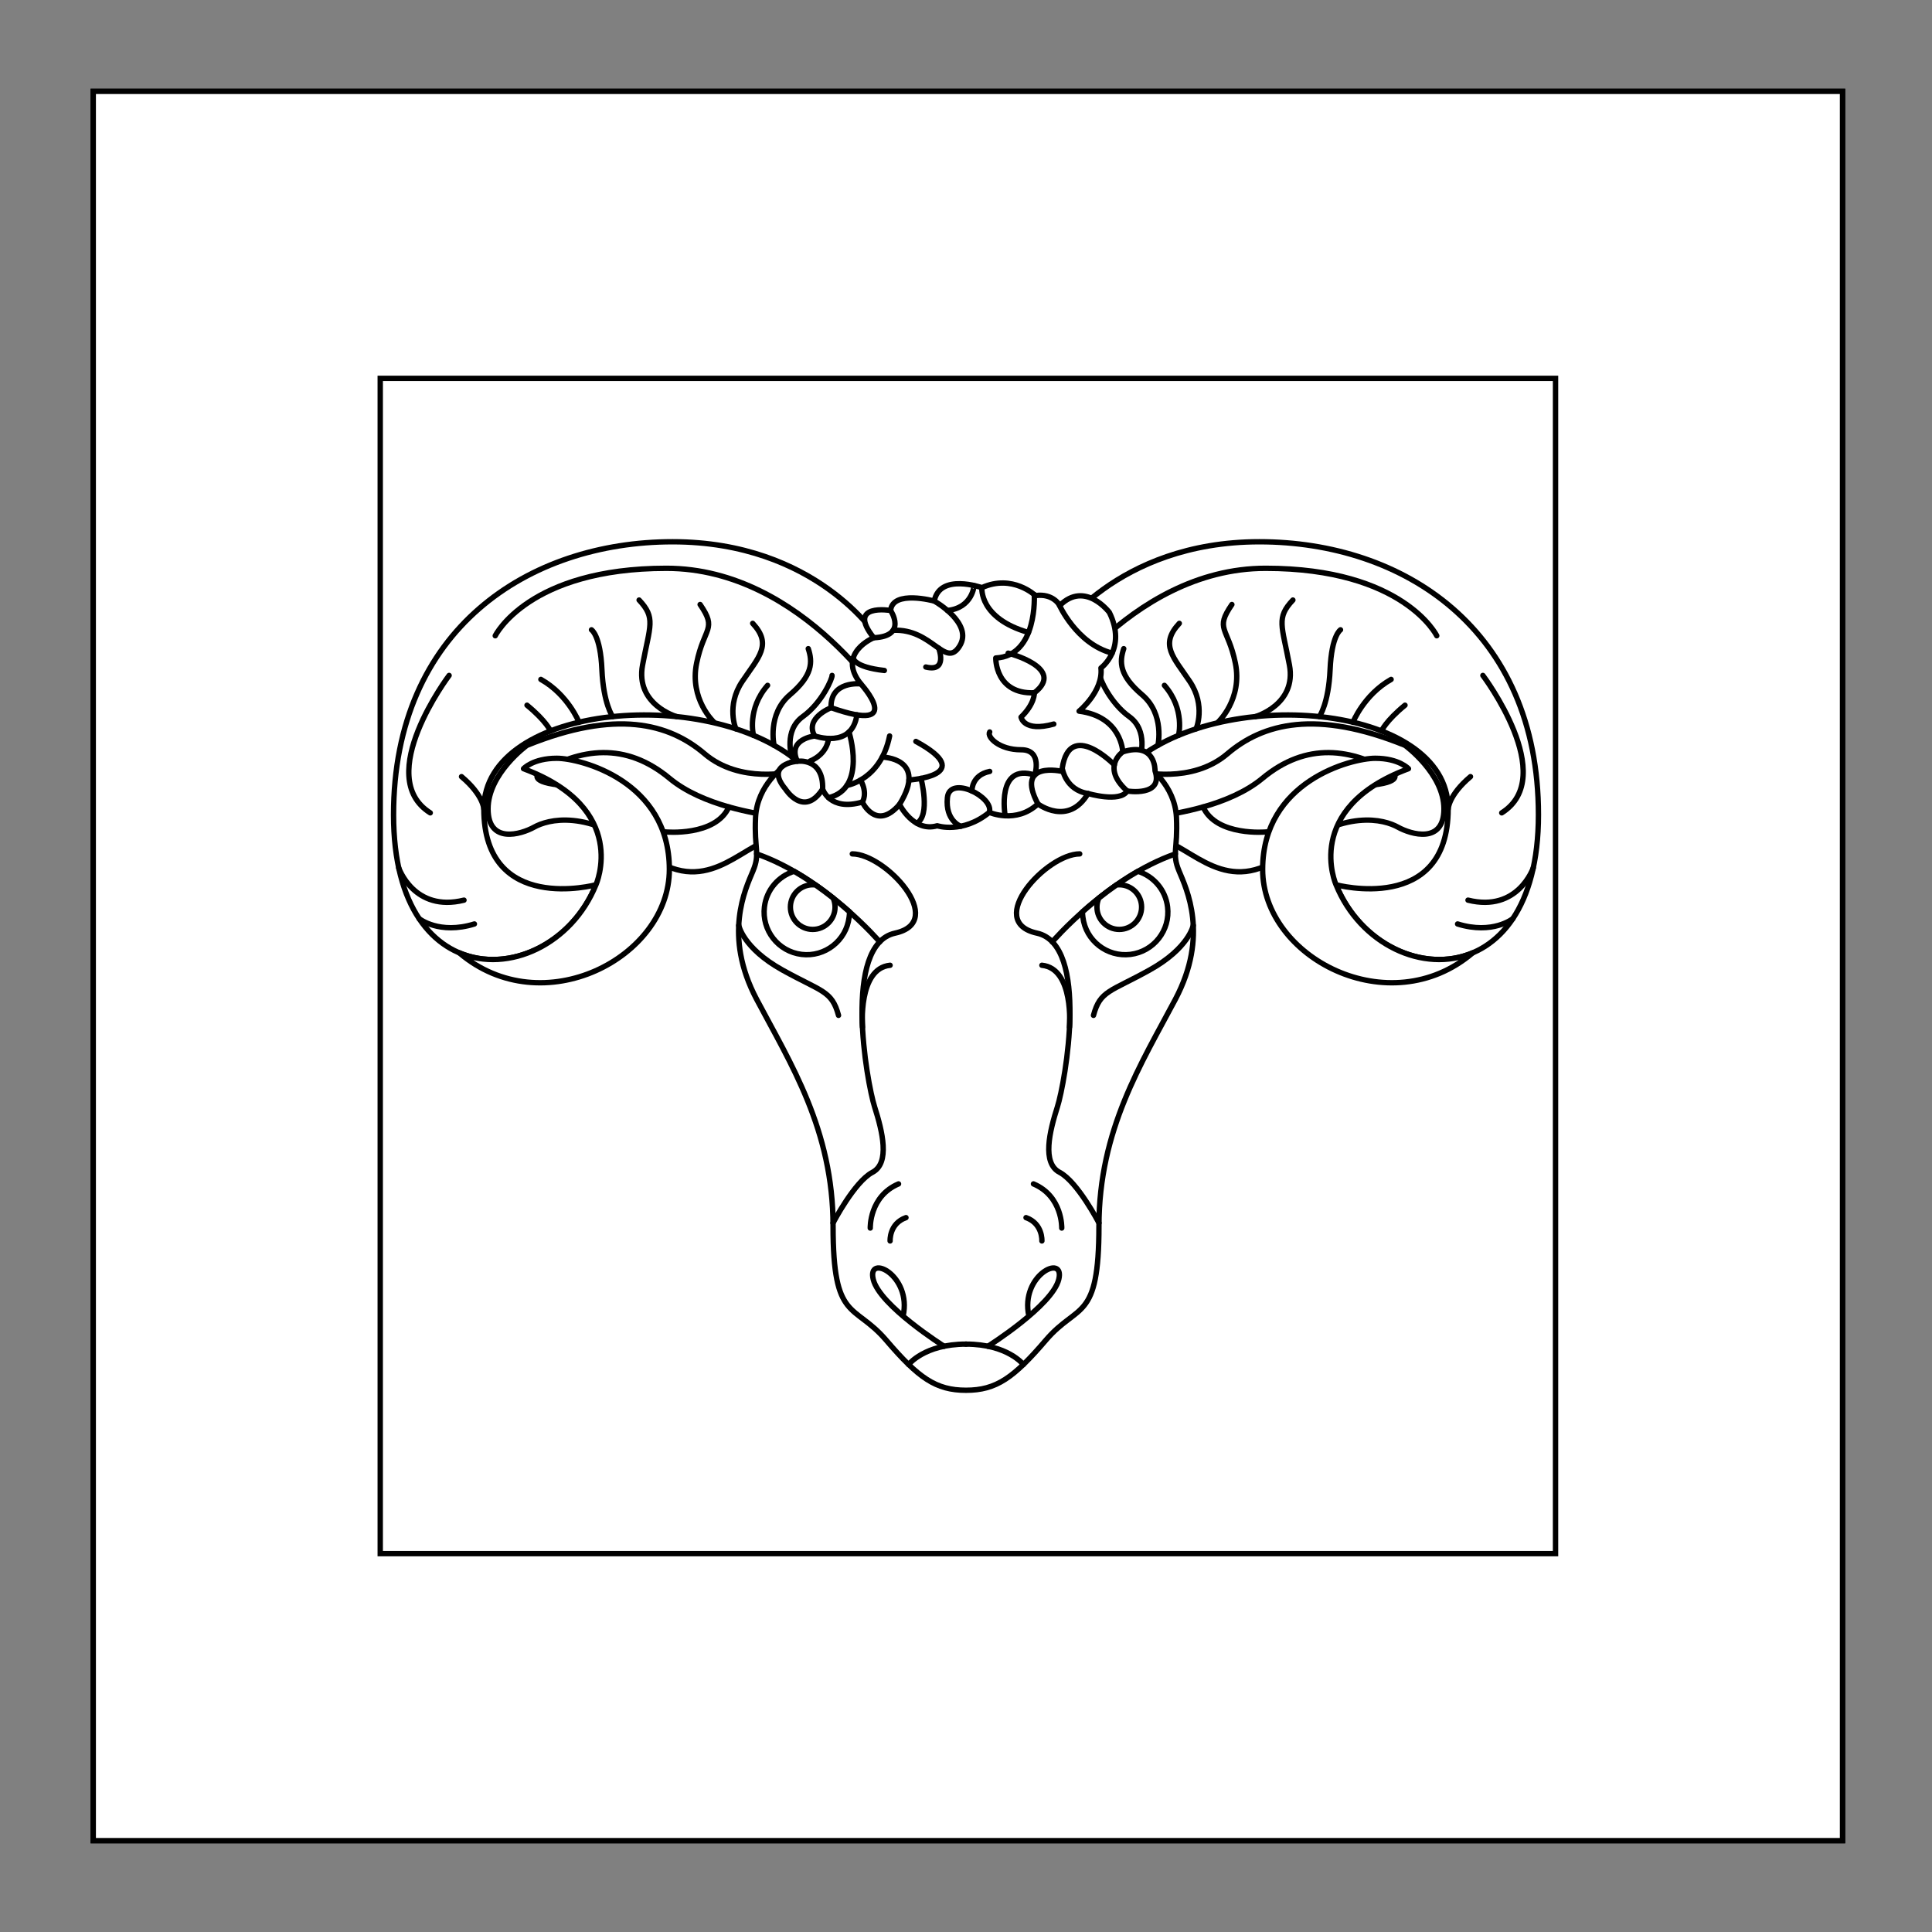 <?xml version="1.0" encoding="utf-8"?>
<!-- Generator: Adobe Illustrator 15.0.0, SVG Export Plug-In . SVG Version: 6.00 Build 0)  -->
<!DOCTYPE svg PUBLIC "-//W3C//DTD SVG 1.1//EN" "http://www.w3.org/Graphics/SVG/1.1/DTD/svg11.dtd">
<svg version="1.1" id="Field_2_" xmlns="http://www.w3.org/2000/svg" xmlns:xlink="http://www.w3.org/1999/xlink" x="0px" y="0px"
	 width="360px" height="360px" viewBox="0 0 360 360" enable-background="new 0 0 360 360" xml:space="preserve">
<rect x="0" y="0" width="360" height="360" fill="#808080" stroke="none"/>
<g id="Field">
	<rect x="17.375" y="17.024" fill="#FFFFFF" width="325.953" height="325.953"/>
	<path d="M342.828,17.524v324.953H17.875V17.524H342.828 M343.828,16.524h-1H17.875h-1v1v324.953v1h1h324.953h1v-1V17.524V16.524
		L343.828,16.524z"/>
</g>
<g>
	<path fill="#FFFFFF" d="M17.375,342.977V17.024h325.953v325.953H17.375z M289.851,289.5v-219h-219v219H289.851z"/>
	<path d="M342.828,17.524v324.953H17.875V17.524H342.828 M70.351,290h220V70h-220V290 M343.828,16.524h-1H17.875h-1v1v324.953v1h1
		h324.953h1v-1V17.524V16.524L343.828,16.524z M71.351,71h218v218h-218V71L71.351,71z"/>
</g>
<g>
	<g>
		<g>
			<path fill="#FFFFFF" stroke="#000000" stroke-linecap="round" stroke-linejoin="round" stroke-miterlimit="10" d="
				M163.316,118.557c0,0-11.231-17.608-37.99-17.608c-26.759,0-51.993,16.222-51.993,50.884c0,34.663,29.855,32.352,37.712,13.033
				c0,0-20.889,5.638-20.889-14.142c0-19.781,43.166-23.386,59.71-7.765l16.268-10.26L163.316,118.557z"/>
			<path fill="none" stroke="#000000" stroke-linecap="round" stroke-linejoin="round" stroke-miterlimit="10" d="M166.135,132.699
				c0,0-16.229-26.805-41.964-26.805s-31.889,12.57-31.889,12.57"/>
			<path fill="none" stroke="#000000" stroke-linecap="round" stroke-linejoin="round" stroke-miterlimit="10" d="M83.686,125.859
				c0,0-14.235,18.855-3.513,25.604"/>
			<path fill="none" stroke="#000000" stroke-linecap="round" stroke-linejoin="round" stroke-miterlimit="10" d="M74.294,161.702
				c0,0,2.83,8.339,12.165,6.028"/>
			<path fill="none" stroke="#000000" stroke-linecap="round" stroke-linejoin="round" stroke-miterlimit="10" d="M78.1,171.176
				c0,0,3.737,3.025,10.3,0.991"/>
			<path fill="none" stroke="#000000" stroke-linecap="round" stroke-linejoin="round" stroke-miterlimit="10" d="M90.157,150.723
				c0,0-0.092-2.588-4.16-6.008"/>
			<path fill="none" stroke="#000000" stroke-linecap="round" stroke-linejoin="round" stroke-miterlimit="10" d="M102.575,136.202
				c0,0-0.772-1.839-4.376-4.797"/>
			<path fill="none" stroke="#000000" stroke-linecap="round" stroke-linejoin="round" stroke-miterlimit="10" d="M107.888,134.574
				c0,0-2.019-5.11-7.102-7.976"/>
			<path fill="none" stroke="#000000" stroke-linecap="round" stroke-linejoin="round" stroke-miterlimit="10" d="M114.156,133.528
				c0,0-1.724-2.4-2.001-8.778c-0.277-6.377-1.941-7.395-1.941-7.395"/>
			<path fill="none" stroke="#000000" stroke-linecap="round" stroke-linejoin="round" stroke-miterlimit="10" d="M126.07,133.528
				c0,0-7.723-2.215-6.336-9.61c1.387-7.395,2.496-8.782-0.646-12.109"/>
			<path fill="none" stroke="#000000" stroke-linecap="round" stroke-linejoin="round" stroke-miterlimit="10" d="M133.045,134.574
				c0,0-4.622-4.278-3.235-11.026c1.386-6.748,3.881-6.193,0.646-10.907"/>
			<path fill="none" stroke="#000000" stroke-linecap="round" stroke-linejoin="round" stroke-miterlimit="10" d="M137.122,135.811
				c0,0-1.859-4.313,1.191-8.842c3.05-4.53,5.639-6.84,1.941-10.815"/>
			<path fill="none" stroke="#000000" stroke-linecap="round" stroke-linejoin="round" stroke-miterlimit="10" d="M140.395,137.019
				c0,0-1.25-4.875,2.632-9.312"/>
			<path fill="none" stroke="#000000" stroke-linecap="round" stroke-linejoin="round" stroke-miterlimit="10" d="M144.235,138.882
				c0,0-1.3-5.813,2.952-9.418c4.252-3.605,4.252-6.101,3.42-8.596"/>
			<path fill="none" stroke="#000000" stroke-linecap="round" stroke-linejoin="round" stroke-miterlimit="10" d="M147.543,141.016
				c0,0-1.558-4.903,2.046-7.488c3.605-2.585,5.546-7.207,5.454-7.669"/>
		</g>
		<g>
			<path fill="#FFFFFF" stroke="#000000" stroke-linecap="round" stroke-linejoin="round" stroke-miterlimit="10" d="
				M196.684,118.557c0,0,11.23-17.608,37.989-17.608s51.993,16.222,51.993,50.884c0,34.663-29.855,32.352-37.712,13.033
				c0,0,20.889,5.638,20.889-14.142c0-19.781-43.165-23.386-59.711-7.765l-16.268-10.26L196.684,118.557z"/>
			<path fill="none" stroke="#000000" stroke-linecap="round" stroke-linejoin="round" stroke-miterlimit="10" d="M193.865,132.699
				c0,0,16.229-26.805,41.965-26.805c25.734,0,31.889,12.57,31.889,12.57"/>
			<path fill="none" stroke="#000000" stroke-linecap="round" stroke-linejoin="round" stroke-miterlimit="10" d="M276.314,125.859
				c0,0,14.235,18.855,3.512,25.604"/>
			<path fill="none" stroke="#000000" stroke-linecap="round" stroke-linejoin="round" stroke-miterlimit="10" d="M285.706,161.702
				c0,0-2.829,8.339-12.164,6.028"/>
			<path fill="none" stroke="#000000" stroke-linecap="round" stroke-linejoin="round" stroke-miterlimit="10" d="M281.899,171.176
				c0,0-3.736,3.025-10.299,0.991"/>
			<path fill="none" stroke="#000000" stroke-linecap="round" stroke-linejoin="round" stroke-miterlimit="10" d="M269.843,150.723
				c0,0,0.093-2.588,4.16-6.008"/>
			<path fill="none" stroke="#000000" stroke-linecap="round" stroke-linejoin="round" stroke-miterlimit="10" d="M257.426,136.202
				c0,0,0.771-1.839,4.376-4.797"/>
			<path fill="none" stroke="#000000" stroke-linecap="round" stroke-linejoin="round" stroke-miterlimit="10" d="M252.112,134.574
				c0,0,2.019-5.11,7.103-7.976"/>
			<path fill="none" stroke="#000000" stroke-linecap="round" stroke-linejoin="round" stroke-miterlimit="10" d="M245.844,133.528
				c0,0,1.724-2.4,2.001-8.778c0.277-6.377,1.94-7.395,1.94-7.395"/>
			<path fill="none" stroke="#000000" stroke-linecap="round" stroke-linejoin="round" stroke-miterlimit="10" d="M233.93,133.528
				c0,0,7.723-2.215,6.336-9.61c-1.387-7.395-2.496-8.782,0.646-12.109"/>
			<path fill="none" stroke="#000000" stroke-linecap="round" stroke-linejoin="round" stroke-miterlimit="10" d="M226.956,134.574
				c0,0,4.621-4.278,3.234-11.026s-3.882-6.193-0.646-10.907"/>
			<path fill="none" stroke="#000000" stroke-linecap="round" stroke-linejoin="round" stroke-miterlimit="10" d="M222.878,135.811
				c0,0,1.859-4.313-1.191-8.842c-3.05-4.53-5.639-6.84-1.941-10.815"/>
			<path fill="none" stroke="#000000" stroke-linecap="round" stroke-linejoin="round" stroke-miterlimit="10" d="M219.605,137.019
				c0,0,1.25-4.875-2.632-9.312"/>
			<path fill="none" stroke="#000000" stroke-linecap="round" stroke-linejoin="round" stroke-miterlimit="10" d="M215.765,138.882
				c0,0,1.3-5.813-2.951-9.418c-4.253-3.605-4.253-6.101-3.421-8.596"/>
			<path fill="none" stroke="#000000" stroke-linecap="round" stroke-linejoin="round" stroke-miterlimit="10" d="M212.457,141.016
				c0,0,1.559-4.903-2.047-7.488c-3.604-2.585-5.547-7.207-5.453-7.669"/>
		</g>
	</g>
	<g>
		<g>
			<path fill="#FFFFFF" stroke="#000000" stroke-linecap="round" stroke-linejoin="round" stroke-miterlimit="10" d="
				M147.543,143.791c0,0-9.582,2.357-16.246-3.328c-6.665-5.685-16.554-8.292-33.1-1.581c0,0-7.256,5.262-7.256,11.841
				c0,6.579,6.101,4.783,8.596,3.396c2.496-1.386,9.913-3.535,20.867,4.922c10.953,8.458,17.407-1.317,23.643-2.773l4.85-3.744
				L147.543,143.791z"/>
			<path fill="#FFFFFF" stroke="#000000" stroke-linecap="round" stroke-linejoin="round" stroke-miterlimit="10" d="
				M135.82,150.364c-3.934-1.116-8.008-2.797-11.048-5.325c-8.25-6.863-16.675-5.615-24.386-0.971c0,0-2.235,1.784,5.044,2.313
				c7.279,0.529,12.063,8.363,18.579,8.64C124.009,155.021,133.324,155.91,135.82,150.364z"/>
			<path fill="none" stroke="#000000" stroke-linecap="round" stroke-linejoin="round" stroke-miterlimit="10" d="M148.897,152.525
				c0,0-6.333-0.249-13.077-2.162"/>
		</g>
		<g>
			<path fill="#FFFFFF" stroke="#000000" stroke-linecap="round" stroke-linejoin="round" stroke-miterlimit="10" d="
				M212.457,143.791c0,0,9.581,2.357,16.245-3.328c6.665-5.685,16.555-8.292,33.101-1.581c0,0,7.256,5.262,7.256,11.841
				c0,6.579-6.101,4.783-8.596,3.396c-2.496-1.386-9.914-3.535-20.867,4.922s-17.406-1.317-23.643-2.773l-4.85-3.744
				L212.457,143.791z"/>
			<path fill="#FFFFFF" stroke="#000000" stroke-linecap="round" stroke-linejoin="round" stroke-miterlimit="10" d="
				M224.18,150.364c3.935-1.116,8.009-2.797,11.048-5.325c8.25-6.863,16.675-5.615,24.386-0.971c0,0,2.234,1.784-5.044,2.313
				c-7.279,0.529-12.063,8.363-18.579,8.64C235.991,155.021,226.676,155.91,224.18,150.364z"/>
			<path fill="none" stroke="#000000" stroke-linecap="round" stroke-linejoin="round" stroke-miterlimit="10" d="M211.103,152.525
				c0,0,6.334-0.249,13.077-2.162"/>
		</g>
	</g>
	<g>
		<path fill="#FFFFFF" stroke="#000000" stroke-linecap="round" stroke-linejoin="round" stroke-miterlimit="10" d="M85.569,177.54
			c9.2,3.903,20.965-1.582,25.477-12.675c0,0,6.378-14.235-13.495-21.629c0,0,1.756-1.941,6.193-1.941
			c4.437,0,20.982,4.252,20.982,20.705S101.097,190.757,85.569,177.54z"/>
		<path fill="#FFFFFF" stroke="#000000" stroke-linecap="round" stroke-linejoin="round" stroke-miterlimit="10" d="M274.432,177.54
			c-9.201,3.903-20.967-1.582-25.478-12.675c0,0-6.378-14.235,13.495-21.629c0,0-1.757-1.941-6.193-1.941
			c-4.438,0-20.981,4.252-20.981,20.705S258.903,190.757,274.432,177.54z"/>
	</g>
	<g>
		<path fill="#FFFFFF" stroke="#000000" stroke-linecap="round" stroke-linejoin="round" stroke-miterlimit="10" d="M180,142.75
			c0,0,26.897-5.199,33.83,0c0,0,5.107,3.466,5.385,9.567s-0.901,6.655,0.485,9.983c1.386,3.327,5.615,11.993-0.693,23.917
			c-6.309,11.923-14.234,24.309-14.234,42.24c0,17.933-3.882,14.235-9.891,21.26c-6.009,7.025-9.243,9.337-14.881,9.337
			c-5.639,0-8.873-2.312-14.881-9.337c-6.008-7.024-9.89-3.327-9.89-21.26c0-17.932-7.926-30.317-14.235-42.24
			c-6.308-11.924-2.08-20.59-0.693-23.917c1.386-3.328,0.208-3.882,0.485-9.983c0.277-6.101,5.384-9.567,5.384-9.567
			C153.102,137.551,180,142.75,180,142.75z"/>
		<path fill="none" stroke="#000000" stroke-linecap="round" stroke-linejoin="round" stroke-miterlimit="10" d="M169.311,254.26
			c0,0,2.924-3.803,10.689-3.803"/>
		<path fill="#FFFFFF" stroke="#000000" stroke-linecap="round" stroke-linejoin="round" stroke-miterlimit="10" d="
			M184.088,250.853c0,0,11.994-7.559,13.196-12.458c1.201-4.899-7.256-0.786-5.563,6.845"/>
		<path fill="#FFFFFF" stroke="#000000" stroke-linecap="round" stroke-linejoin="round" stroke-miterlimit="10" d="
			M175.912,250.853c0,0-11.994-7.559-13.196-12.458c-1.202-4.899,7.256-0.786,5.563,6.845"/>
		<path fill="none" stroke="#000000" stroke-linecap="round" stroke-linejoin="round" stroke-miterlimit="10" d="M204.774,227.879
			c0,0-4-7.693-7.327-9.427c-3.328-1.733-1.872-7.626-0.416-12.201c1.455-4.575,6.031-30.225-3.813-32.375
			c-9.844-2.149,1.797-14.766,7.97-14.766"/>
		<path fill="none" stroke="#000000" stroke-linecap="round" stroke-linejoin="round" stroke-miterlimit="10" d="M155.225,227.879
			c0,0,4.001-7.693,7.329-9.427s1.872-7.626,0.416-12.201c-1.456-4.575-6.031-30.225,3.813-32.375
			c9.844-2.149-1.797-14.766-7.969-14.766"/>
		<path fill="none" stroke="#000000" stroke-linecap="round" stroke-linejoin="round" stroke-miterlimit="10" d="M137.654,172.417
			c0,0,0.775,4.233,8.124,8.323c7.348,4.09,9.22,3.813,10.468,8.458"/>
		<path fill="none" stroke="#000000" stroke-linecap="round" stroke-linejoin="round" stroke-miterlimit="10" d="M222.345,172.417
			c0,0-0.774,4.233-8.122,8.323c-7.349,4.09-9.221,3.813-10.468,8.458"/>
		<path fill="none" stroke="#000000" stroke-linecap="round" stroke-linejoin="round" stroke-miterlimit="10" d="M190.688,254.26
			c0,0-2.923-3.803-10.688-3.803"/>
		<path fill="none" stroke="#000000" stroke-linecap="round" stroke-linejoin="round" stroke-miterlimit="10" d="M160.711,191.4
			c0,0-0.862-10.954,5.146-11.535"/>
		<path fill="none" stroke="#000000" stroke-linecap="round" stroke-linejoin="round" stroke-miterlimit="10" d="M199.289,191.4
			c0,0,0.862-10.954-5.147-11.535"/>
		<path fill="none" stroke="#000000" stroke-linecap="round" stroke-linejoin="round" stroke-miterlimit="10" d="M162.161,228.829
			c0,0-0.185-5.917,5.269-8.227"/>
		<path fill="none" stroke="#000000" stroke-linecap="round" stroke-linejoin="round" stroke-miterlimit="10" d="M197.839,228.829
			c0,0,0.185-5.917-5.269-8.227"/>
		<path fill="none" stroke="#000000" stroke-linecap="round" stroke-linejoin="round" stroke-miterlimit="10" d="M165.858,231.232
			c0,0-0.184-3.235,2.958-4.345"/>
		<path fill="none" stroke="#000000" stroke-linecap="round" stroke-linejoin="round" stroke-miterlimit="10" d="M194.141,231.232
			c0,0,0.185-3.235-2.957-4.345"/>
		<g>
			<path fill="none" stroke="#000000" stroke-linecap="round" stroke-linejoin="round" stroke-miterlimit="10" d="M163.922,175.499
				c0,0-10.275-11.974-22.933-16.387"/>
			<path fill="#FFFFFF" stroke="#000000" stroke-linecap="round" stroke-linejoin="round" stroke-miterlimit="10" d="
				M158.297,169.914c0.001,0.335-0.036,0.659-0.078,1.001c-0.533,4.358-4.498,7.458-8.855,6.924
				c-4.358-0.533-7.458-4.498-6.924-8.855c0.392-3.203,2.632-5.729,5.525-6.629C152.013,164.686,155.572,167.494,158.297,169.914z"
				/>
			<path fill="#FFFFFF" stroke="#000000" stroke-linecap="round" stroke-linejoin="round" stroke-miterlimit="10" d="
				M155.246,167.347c0.226,0.513,0.353,1.081,0.353,1.677c0,2.297-1.862,4.16-4.16,4.16s-4.159-1.862-4.159-4.16
				s1.862-4.159,4.159-4.159c0.176,0,0.347,0.008,0.517,0.03C153.118,165.704,154.217,166.53,155.246,167.347z"/>
		</g>
		<g>
			<path fill="none" stroke="#000000" stroke-linecap="round" stroke-linejoin="round" stroke-miterlimit="10" d="M196.079,175.499
				c0,0,10.274-11.974,22.933-16.387"/>
			<path fill="#FFFFFF" stroke="#000000" stroke-linecap="round" stroke-linejoin="round" stroke-miterlimit="10" d="
				M201.703,169.914c-0.002,0.335,0.036,0.659,0.077,1.001c0.533,4.358,4.498,7.458,8.856,6.924
				c4.356-0.533,7.457-4.498,6.924-8.855c-0.392-3.203-2.632-5.729-5.525-6.629C207.987,164.686,204.427,167.494,201.703,169.914z"
				/>
			<path fill="#FFFFFF" stroke="#000000" stroke-linecap="round" stroke-linejoin="round" stroke-miterlimit="10" d="
				M204.754,167.347c-0.227,0.513-0.353,1.081-0.353,1.677c0,2.297,1.861,4.16,4.159,4.16s4.159-1.862,4.159-4.16
				s-1.861-4.159-4.159-4.159c-0.176,0-0.347,0.008-0.518,0.03C206.882,165.704,205.783,166.53,204.754,167.347z"/>
		</g>
	</g>
	<g>
		<path fill="#FFFFFF" stroke="#000000" stroke-linecap="round" stroke-linejoin="round" stroke-miterlimit="10" d="
			M182.958,109.499c0,0-7.856-2.773-8.874,2.496c0,0-7.764-2.126-8.134,1.756c0,0-8.32-1.387-3.143,5.084
			c0,0-7.024,2.865-2.403,8.596c0,0-5.731-0.647-5.546,4.437c0,0-4.992,1.941-3.05,5.269c0,0-5.176,0.555-3.235,4.714
			c0,0-6.192,0.462-2.218,5.176c0,0,3.42,5.454,6.933,0c0,0,1.294,4.2,7.394,2.424c0,0,2.588,5.518,6.933,0.438
			c0,0,2.588,5.273,7.025,3.979c0,0,4.714,1.572,9.706-2.496c0,0,4.991,2.219,9.058-1.571c0,0,5.638,4.252,9.335-1.941
			c0,0,5.916,1.756,7.303-0.462c0,0,6.84,1.109,5.176-3.79c0,0,0.187-5.454-6.008-3.512c0,0-0.185-6.563-8.135-7.58
			c0,0,4.53-3.697,4.068-8.042c0,0,4.898-3.604,1.571-10.353c0,0-4.529-6.008-9.243-1.294c0,0-1.201-2.312-4.529-1.849
			C192.941,110.977,188.689,106.911,182.958,109.499z"/>
		<path fill="none" stroke="#000000" stroke-linecap="round" stroke-linejoin="round" stroke-miterlimit="10" d="M165.951,113.75
			c0,0,3.234,4.807-3.143,5.084"/>
		<path fill="none" stroke="#000000" stroke-linecap="round" stroke-linejoin="round" stroke-miterlimit="10" d="M174.084,111.994
			c0,0,7.395,4.159,4.714,8.411c-2.68,4.252-5.073-3.331-12.38-2.959"/>
		<path fill="none" stroke="#000000" stroke-linecap="round" stroke-linejoin="round" stroke-miterlimit="10" d="M181.487,109.096
			c0.049,0.011-0.287,4.191-4.954,4.654"/>
		<path fill="none" stroke="#000000" stroke-linecap="round" stroke-linejoin="round" stroke-miterlimit="10" d="M174.914,120.78
			c0,0,1.759,4.524-2.4,3.507"/>
		<path fill="none" stroke="#000000" stroke-linecap="round" stroke-linejoin="round" stroke-miterlimit="10" d="M182.958,109.499"
			/>
		<path fill="none" stroke="#000000" stroke-linecap="round" stroke-linejoin="round" stroke-miterlimit="10" d="M192.722,110.788
			c0,0,0.681,11.435-7.176,11.82c0,0-0.131,6.763,7.19,6.486c0,0,0.111,2.034-2.477,4.529c0,0,0.463,2.865,6.101,1.294"/>
		<path fill="none" stroke="#000000" stroke-linecap="round" stroke-linejoin="round" stroke-miterlimit="10" d="M182.958,109.499
			c0,0-0.564,5.709,8.683,8.354"/>
		<path fill="none" stroke="#000000" stroke-linecap="round" stroke-linejoin="round" stroke-miterlimit="10" d="M197.309,112.577
			c0,0,3.22,7.375,9.917,9.127"/>
		<path fill="none" stroke="#000000" stroke-linecap="round" stroke-linejoin="round" stroke-miterlimit="10" d="M158.99,122.608
			c0,0,0.017,1.679,5.8,2.327"/>
		<path fill="none" stroke="#000000" stroke-linecap="round" stroke-linejoin="round" stroke-miterlimit="10" d="M187.857,121.704
			c0,0,10.869,2.768,4.88,7.39"/>
		<path fill="none" stroke="#000000" stroke-linecap="round" stroke-linejoin="round" stroke-miterlimit="10" d="M160.405,127.43
			c0,0,8.596,9.428-5.546,4.437"/>
		<path fill="none" stroke="#000000" stroke-linecap="round" stroke-linejoin="round" stroke-miterlimit="10" d="M151.809,137.135
			c0,0,6.951,2.477,7.866-3.938"/>
		<path fill="none" stroke="#000000" stroke-linecap="round" stroke-linejoin="round" stroke-miterlimit="10" d="M148.573,141.85
			c0,0,4.899-0.74,4.714,5.176"/>
		<path fill="none" stroke="#000000" stroke-linecap="round" stroke-linejoin="round" stroke-miterlimit="10" d="M154.39,137.593
			c0,0-0.08,2.81-3.457,4.227"/>
		<path fill="none" stroke="#000000" stroke-linecap="round" stroke-linejoin="round" stroke-miterlimit="10" d="M158.193,136.393
			c0,0,3.399,10.534-3.803,12.248"/>
		<path fill="none" stroke="#000000" stroke-linecap="round" stroke-linejoin="round" stroke-miterlimit="10" d="M209.208,140.094
			c0,0-4.159,2.865,0.832,7.302"/>
		<path fill="none" stroke="#000000" stroke-linecap="round" stroke-linejoin="round" stroke-miterlimit="10" d="M157.808,146.347
			c0,0,6.294-0.985,7.958-9.212"/>
		<path fill="none" stroke="#000000" stroke-linecap="round" stroke-linejoin="round" stroke-miterlimit="10" d="M160.682,149.449
			c0,0,1.082-1.522-0.329-4.105"/>
		<path fill="none" stroke="#000000" stroke-linecap="round" stroke-linejoin="round" stroke-miterlimit="10" d="M164.394,141.076
			c0,0,8.582,0.119,3.22,8.811"/>
		<path fill="none" stroke="#000000" stroke-linecap="round" stroke-linejoin="round" stroke-miterlimit="10" d="M207.642,142.517
			c0,0-8.323-8.523-9.709,0.627c0,0,0.555,4.057,4.805,4.714"/>
		<path fill="none" stroke="#000000" stroke-linecap="round" stroke-linejoin="round" stroke-miterlimit="10" d="M169.365,145.344
			c0,0,13.039-0.813,1.299-7.191"/>
		<path fill="none" stroke="#000000" stroke-linecap="round" stroke-linejoin="round" stroke-miterlimit="10" d="M179.012,153.959
			c0,0-2.896-1.023-2.479-5.318s8.736-0.136,7.813,2.729"/>
		<path fill="none" stroke="#000000" stroke-linecap="round" stroke-linejoin="round" stroke-miterlimit="10" d="M171.616,145.042
			c0,0,1.799,6.872-0.778,8.356"/>
		<path fill="none" stroke="#000000" stroke-linecap="round" stroke-linejoin="round" stroke-miterlimit="10" d="M181.108,147.396
			c0,0-0.132-2.958,3.309-3.651"/>
		<path fill="none" stroke="#000000" stroke-linecap="round" stroke-linejoin="round" stroke-miterlimit="10" d="M197.933,143.745
			c0,0-8.874-2.079-4.53,6.054"/>
		<path fill="none" stroke="#000000" stroke-linecap="round" stroke-linejoin="round" stroke-miterlimit="10" d="M187.297,152.003
			c0,0-1.734-9.909,5.52-7.581c0,0,1.51-4.733-2.558-4.716c-4.066,0.017-6.419-2.393-5.843-3.313"/>
	</g>
</g>
</svg>
